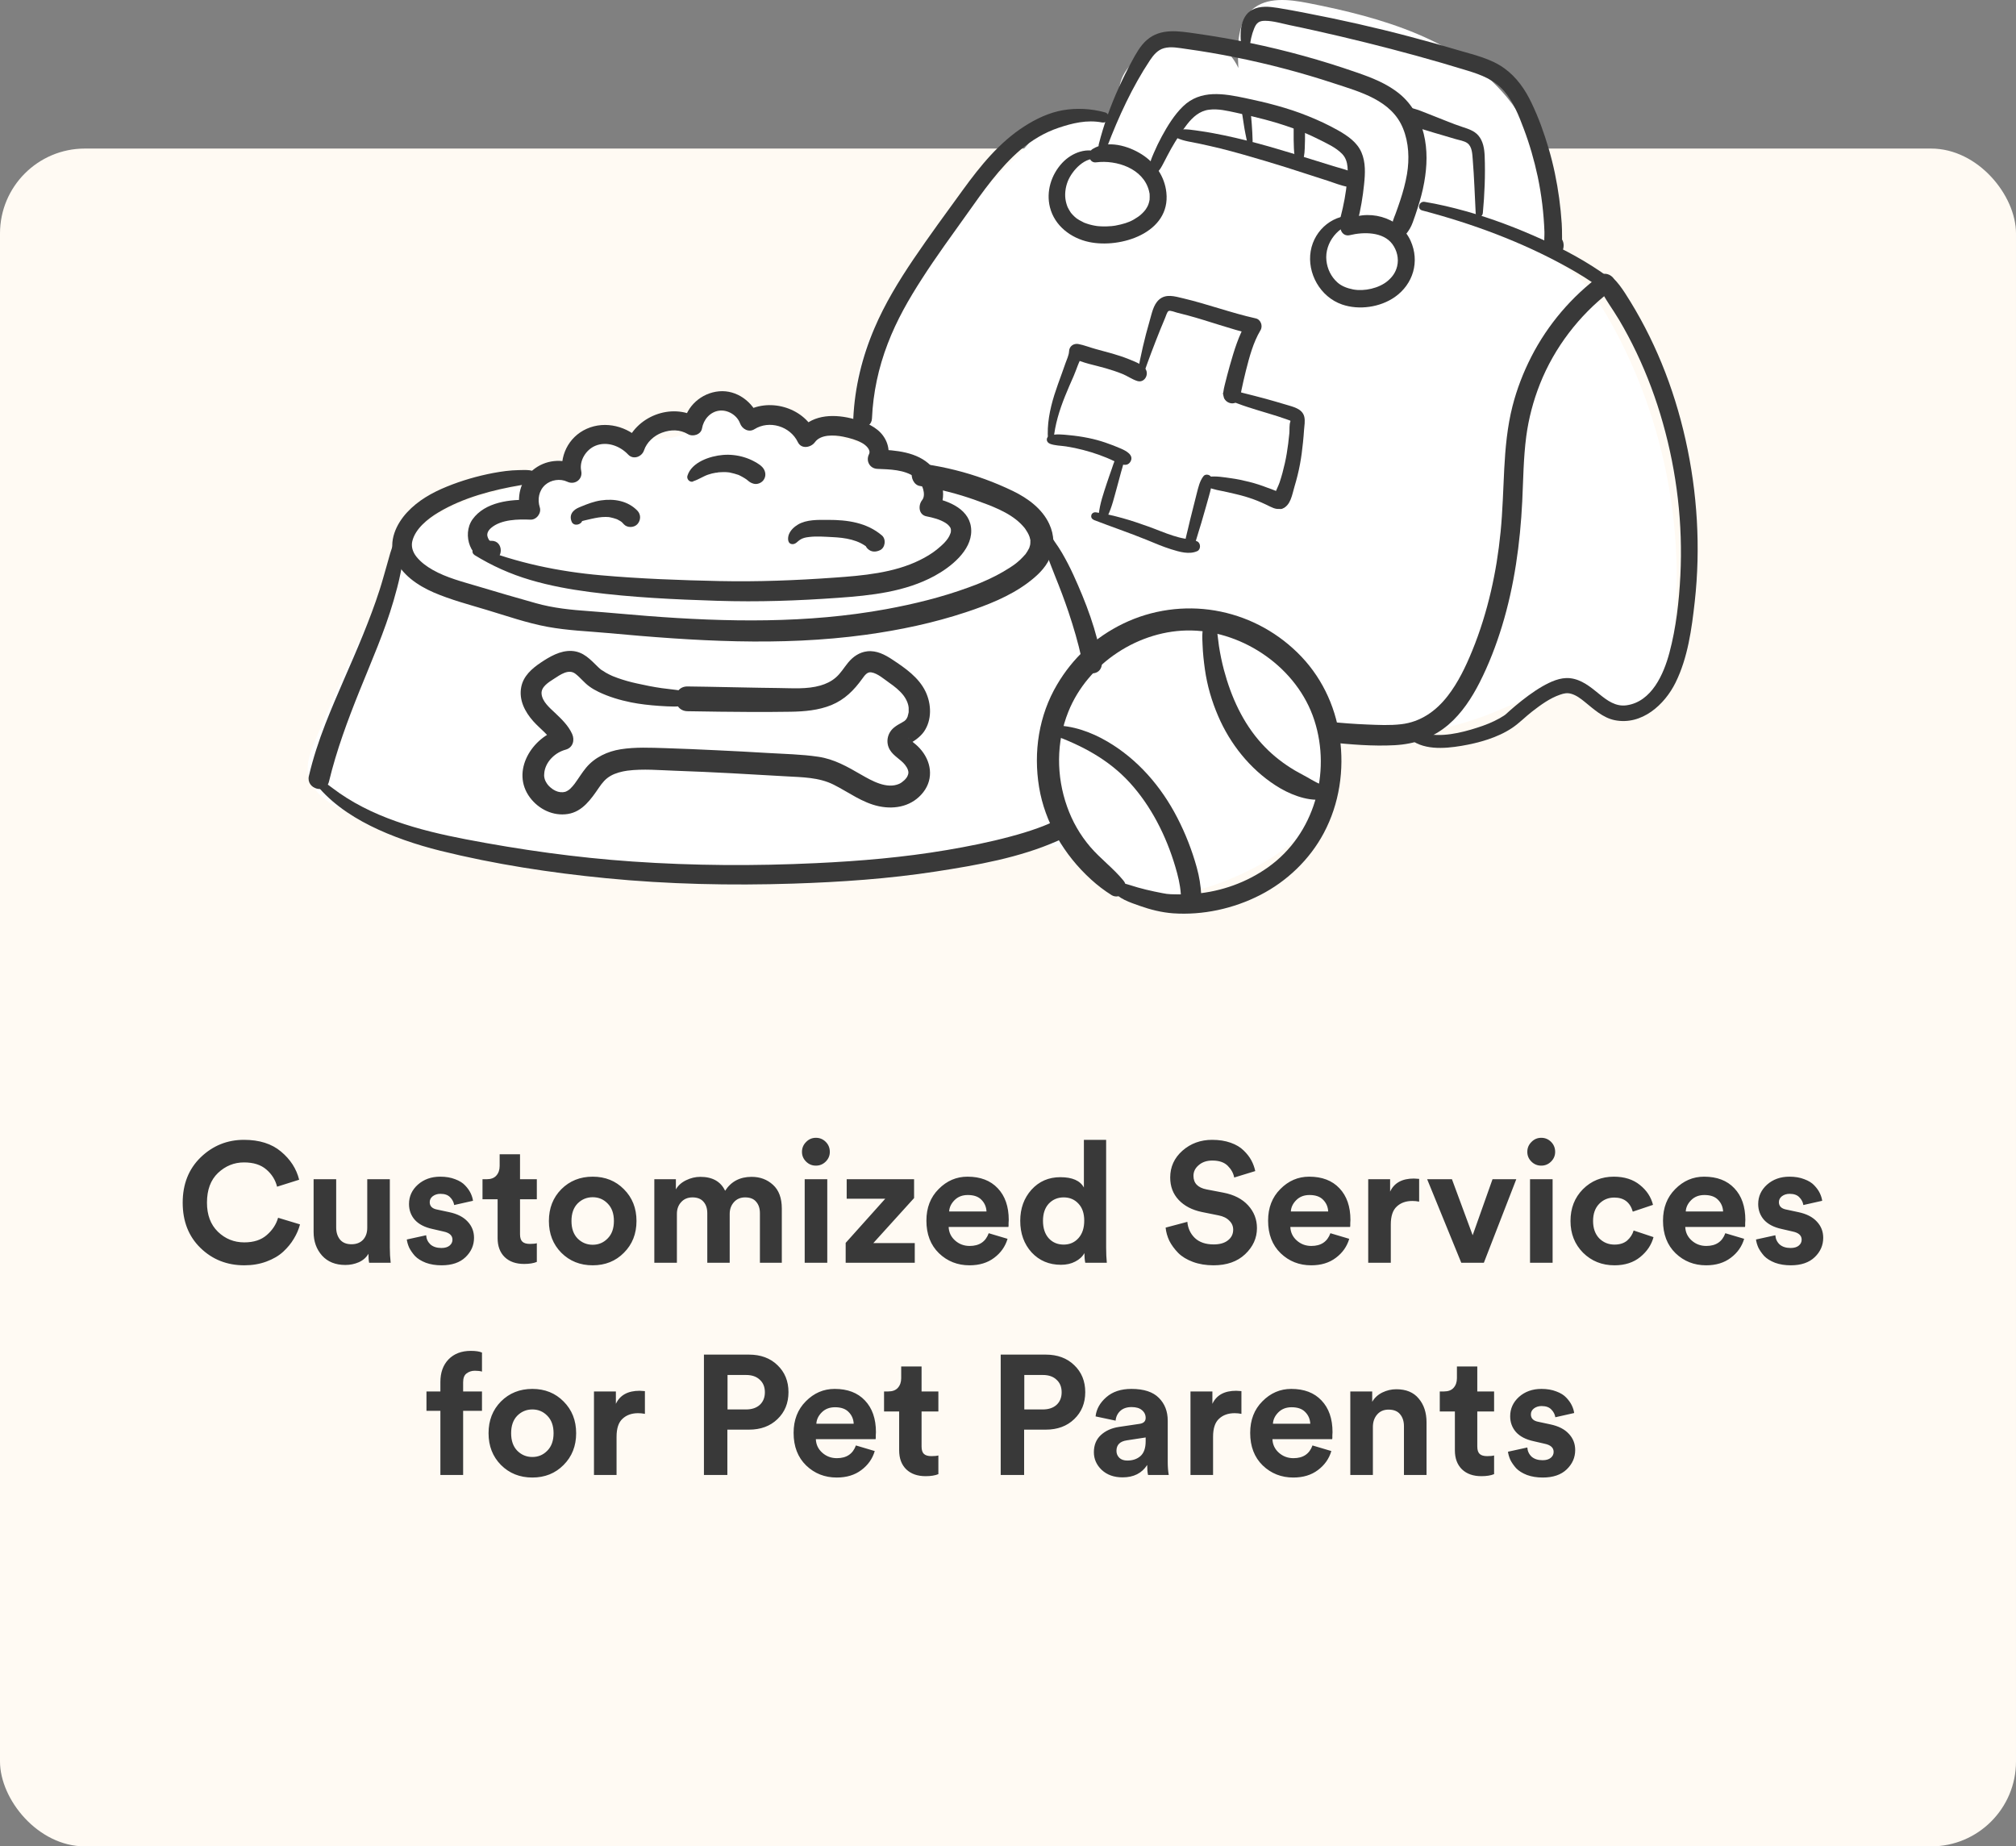 <svg width="190" height="174" viewBox="0 0 190 174" fill="none" xmlns="http://www.w3.org/2000/svg">
<rect x="0" y="0" width="190" height="174" fill="#808080" stroke="none"/>
<rect y="14" width="190" height="160" rx="8" fill="#FFFAF3"/>
<path d="M23.026 119.24C21.394 119.24 20.018 118.696 18.898 117.608C17.778 116.52 17.218 115.096 17.218 113.336C17.218 111.587 17.783 110.163 18.914 109.064C20.055 107.965 21.415 107.416 22.994 107.416C24.444 107.416 25.607 107.784 26.482 108.52C27.367 109.256 27.938 110.141 28.194 111.176L26.114 111.832C25.954 111.192 25.618 110.653 25.106 110.216C24.594 109.768 23.89 109.544 22.994 109.544C22.066 109.544 21.25 109.875 20.546 110.536C19.852 111.197 19.506 112.131 19.506 113.336C19.506 114.488 19.847 115.4 20.53 116.072C21.223 116.744 22.055 117.08 23.026 117.08C23.911 117.08 24.615 116.851 25.138 116.392C25.671 115.933 26.028 115.389 26.21 114.76L28.274 115.384C28.156 115.843 27.964 116.291 27.698 116.728C27.442 117.165 27.106 117.576 26.69 117.96C26.274 118.344 25.746 118.653 25.106 118.888C24.476 119.123 23.783 119.24 23.026 119.24ZM34.788 119C34.745 118.787 34.724 118.504 34.724 118.152C34.521 118.504 34.217 118.771 33.812 118.952C33.417 119.123 32.996 119.208 32.548 119.208C31.62 119.208 30.889 118.915 30.356 118.328C29.823 117.731 29.556 116.989 29.556 116.104V111.128H31.684V115.672C31.684 116.141 31.807 116.525 32.052 116.824C32.297 117.112 32.655 117.256 33.124 117.256C33.583 117.256 33.945 117.117 34.212 116.84C34.479 116.552 34.612 116.173 34.612 115.704V111.128H36.74V117.576C36.74 118.077 36.767 118.552 36.82 119H34.788ZM38.339 116.808L40.163 116.408C40.184 116.749 40.318 117.037 40.563 117.272C40.819 117.496 41.166 117.608 41.603 117.608C41.934 117.608 42.19 117.533 42.371 117.384C42.552 117.235 42.643 117.048 42.643 116.824C42.643 116.429 42.36 116.173 41.795 116.056L40.755 115.816C40.019 115.656 39.464 115.368 39.091 114.952C38.728 114.536 38.547 114.04 38.547 113.464C38.547 112.749 38.824 112.141 39.379 111.64C39.944 111.139 40.648 110.888 41.491 110.888C42.024 110.888 42.494 110.968 42.899 111.128C43.304 111.277 43.619 111.475 43.843 111.72C44.067 111.955 44.238 112.195 44.355 112.44C44.472 112.685 44.547 112.925 44.579 113.16L42.803 113.56C42.76 113.283 42.632 113.037 42.419 112.824C42.216 112.611 41.912 112.504 41.507 112.504C41.23 112.504 40.99 112.579 40.787 112.728C40.595 112.877 40.499 113.064 40.499 113.288C40.499 113.672 40.739 113.907 41.219 113.992L42.339 114.232C43.096 114.392 43.672 114.685 44.067 115.112C44.472 115.539 44.675 116.051 44.675 116.648C44.675 117.352 44.408 117.96 43.875 118.472C43.342 118.984 42.59 119.24 41.619 119.24C41.064 119.24 40.568 119.16 40.131 119C39.694 118.829 39.352 118.616 39.107 118.36C38.872 118.093 38.691 117.832 38.563 117.576C38.446 117.309 38.371 117.053 38.339 116.808ZM49.01 108.776V111.128H50.594V113.016H49.01V116.312C49.01 116.643 49.085 116.877 49.234 117.016C49.383 117.155 49.618 117.224 49.938 117.224C50.226 117.224 50.445 117.203 50.594 117.16V118.92C50.285 119.048 49.885 119.112 49.394 119.112C48.626 119.112 48.018 118.899 47.57 118.472C47.122 118.035 46.898 117.437 46.898 116.68V113.016H45.474V111.128H45.874C46.269 111.128 46.567 111.016 46.77 110.792C46.983 110.557 47.09 110.253 47.09 109.88V108.776H49.01ZM54.435 116.712C54.83 117.107 55.305 117.304 55.859 117.304C56.414 117.304 56.883 117.107 57.267 116.712C57.662 116.317 57.859 115.768 57.859 115.064C57.859 114.36 57.662 113.811 57.267 113.416C56.883 113.021 56.414 112.824 55.859 112.824C55.305 112.824 54.83 113.021 54.435 113.416C54.051 113.811 53.859 114.36 53.859 115.064C53.859 115.768 54.051 116.317 54.435 116.712ZM52.9 112.072C53.689 111.283 54.675 110.888 55.859 110.888C57.044 110.888 58.025 111.283 58.803 112.072C59.593 112.861 59.987 113.859 59.987 115.064C59.987 116.269 59.593 117.267 58.803 118.056C58.025 118.845 57.044 119.24 55.859 119.24C54.675 119.24 53.689 118.845 52.9 118.056C52.121 117.267 51.731 116.269 51.731 115.064C51.731 113.859 52.121 112.861 52.9 112.072ZM63.795 119H61.667V111.128H63.699V112.088C63.902 111.725 64.222 111.437 64.659 111.224C65.097 111.011 65.545 110.904 66.003 110.904C67.145 110.904 67.923 111.341 68.339 112.216C68.905 111.341 69.737 110.904 70.835 110.904C71.635 110.904 72.307 111.155 72.851 111.656C73.406 112.157 73.683 112.904 73.683 113.896V119H71.619V114.328C71.619 113.88 71.502 113.523 71.267 113.256C71.043 112.979 70.697 112.84 70.227 112.84C69.79 112.84 69.438 112.989 69.171 113.288C68.905 113.587 68.771 113.955 68.771 114.392V119H66.659V114.328C66.659 113.88 66.542 113.523 66.307 113.256C66.073 112.979 65.726 112.84 65.267 112.84C64.819 112.84 64.462 112.989 64.195 113.288C63.929 113.576 63.795 113.944 63.795 114.392V119ZM77.967 119H75.839V111.128H77.967V119ZM75.583 108.552C75.583 108.189 75.711 107.88 75.967 107.624C76.223 107.357 76.532 107.224 76.895 107.224C77.258 107.224 77.567 107.352 77.823 107.608C78.079 107.864 78.207 108.179 78.207 108.552C78.207 108.904 78.079 109.208 77.823 109.464C77.567 109.72 77.258 109.848 76.895 109.848C76.532 109.848 76.223 109.72 75.967 109.464C75.711 109.208 75.583 108.904 75.583 108.552ZM86.213 119H79.701V117.128L83.429 112.968H79.797V111.128H86.149V112.904L82.309 117.144H86.213V119ZM89.454 114.168H92.974C92.952 113.731 92.792 113.363 92.494 113.064C92.206 112.765 91.779 112.616 91.214 112.616C90.702 112.616 90.286 112.776 89.966 113.096C89.646 113.416 89.475 113.773 89.454 114.168ZM93.182 116.216L94.958 116.744C94.744 117.469 94.323 118.067 93.694 118.536C93.075 119.005 92.302 119.24 91.374 119.24C90.243 119.24 89.283 118.861 88.494 118.104C87.704 117.336 87.31 116.312 87.31 115.032C87.31 113.816 87.694 112.824 88.462 112.056C89.23 111.277 90.136 110.888 91.182 110.888C92.398 110.888 93.347 111.251 94.03 111.976C94.723 112.701 95.07 113.699 95.07 114.968C95.07 115.053 95.064 115.149 95.054 115.256C95.054 115.363 95.054 115.448 95.054 115.512L95.038 115.624H89.406C89.427 116.136 89.63 116.563 90.014 116.904C90.398 117.245 90.856 117.416 91.39 117.416C92.296 117.416 92.894 117.016 93.182 116.216ZM104.249 107.416V117.576C104.249 118.099 104.271 118.573 104.313 119H102.281C102.228 118.733 102.201 118.429 102.201 118.088C102.02 118.419 101.732 118.685 101.337 118.888C100.953 119.091 100.505 119.192 99.993 119.192C98.873 119.192 97.951 118.803 97.225 118.024C96.511 117.235 96.153 116.243 96.153 115.048C96.153 113.885 96.505 112.909 97.209 112.12C97.924 111.331 98.831 110.936 99.929 110.936C101.06 110.936 101.801 111.261 102.153 111.912V107.416H104.249ZM98.297 115.048C98.297 115.741 98.479 116.291 98.841 116.696C99.204 117.091 99.673 117.288 100.249 117.288C100.815 117.288 101.279 117.085 101.641 116.68C102.004 116.275 102.185 115.725 102.185 115.032C102.185 114.349 102.004 113.816 101.641 113.432C101.279 113.037 100.815 112.84 100.249 112.84C99.684 112.84 99.215 113.037 98.841 113.432C98.479 113.827 98.297 114.365 98.297 115.048ZM118.303 110.36L116.319 110.968C116.244 110.563 116.042 110.195 115.711 109.864C115.38 109.533 114.895 109.368 114.255 109.368C113.732 109.368 113.306 109.512 112.975 109.8C112.644 110.077 112.479 110.413 112.479 110.808C112.479 111.501 112.89 111.928 113.711 112.088L115.295 112.392C116.298 112.584 117.076 112.984 117.631 113.592C118.186 114.2 118.463 114.915 118.463 115.736C118.463 116.675 118.09 117.496 117.343 118.2C116.607 118.893 115.615 119.24 114.367 119.24C113.652 119.24 113.007 119.133 112.431 118.92C111.855 118.707 111.391 118.424 111.039 118.072C110.687 117.709 110.41 117.331 110.207 116.936C110.015 116.531 109.898 116.115 109.855 115.688L111.903 115.144C111.956 115.752 112.191 116.259 112.607 116.664C113.034 117.069 113.626 117.272 114.383 117.272C114.959 117.272 115.407 117.144 115.727 116.888C116.058 116.632 116.223 116.296 116.223 115.88C116.223 115.549 116.1 115.267 115.855 115.032C115.62 114.787 115.284 114.621 114.847 114.536L113.263 114.216C112.346 114.024 111.62 113.645 111.087 113.08C110.554 112.515 110.287 111.811 110.287 110.968C110.287 109.965 110.671 109.123 111.439 108.44C112.218 107.757 113.151 107.416 114.239 107.416C114.89 107.416 115.471 107.507 115.983 107.688C116.495 107.869 116.906 108.115 117.215 108.424C117.524 108.723 117.764 109.032 117.935 109.352C118.106 109.672 118.228 110.008 118.303 110.36ZM121.657 114.168H125.177C125.155 113.731 124.995 113.363 124.697 113.064C124.409 112.765 123.982 112.616 123.417 112.616C122.905 112.616 122.489 112.776 122.169 113.096C121.849 113.416 121.678 113.773 121.657 114.168ZM125.385 116.216L127.161 116.744C126.947 117.469 126.526 118.067 125.897 118.536C125.278 119.005 124.505 119.24 123.577 119.24C122.446 119.24 121.486 118.861 120.697 118.104C119.907 117.336 119.513 116.312 119.513 115.032C119.513 113.816 119.897 112.824 120.665 112.056C121.433 111.277 122.339 110.888 123.385 110.888C124.601 110.888 125.55 111.251 126.233 111.976C126.926 112.701 127.273 113.699 127.273 114.968C127.273 115.053 127.267 115.149 127.257 115.256C127.257 115.363 127.257 115.448 127.257 115.512L127.241 115.624H121.609C121.63 116.136 121.833 116.563 122.217 116.904C122.601 117.245 123.059 117.416 123.593 117.416C124.499 117.416 125.097 117.016 125.385 116.216ZM133.749 111.096V113.24C133.535 113.197 133.322 113.176 133.109 113.176C132.501 113.176 132.01 113.352 131.637 113.704C131.263 114.045 131.077 114.611 131.077 115.4V119H128.949V111.128H131.013V112.296C131.397 111.475 132.143 111.064 133.253 111.064C133.37 111.064 133.535 111.075 133.749 111.096ZM142.904 111.128L139.848 119H137.72L134.504 111.128H136.84L138.792 116.408L140.664 111.128H142.904ZM146.327 119H144.199V111.128H146.327V119ZM143.943 108.552C143.943 108.189 144.071 107.88 144.327 107.624C144.583 107.357 144.892 107.224 145.255 107.224C145.617 107.224 145.927 107.352 146.183 107.608C146.439 107.864 146.567 108.179 146.567 108.552C146.567 108.904 146.439 109.208 146.183 109.464C145.927 109.72 145.617 109.848 145.255 109.848C144.892 109.848 144.583 109.72 144.327 109.464C144.071 109.208 143.943 108.904 143.943 108.552ZM152.141 112.856C151.575 112.856 151.101 113.053 150.717 113.448C150.333 113.843 150.141 114.381 150.141 115.064C150.141 115.747 150.333 116.291 150.717 116.696C151.111 117.091 151.591 117.288 152.157 117.288C152.658 117.288 153.058 117.16 153.357 116.904C153.655 116.637 153.858 116.323 153.965 115.96L155.837 116.584C155.645 117.309 155.229 117.933 154.589 118.456C153.949 118.979 153.138 119.24 152.157 119.24C150.983 119.24 149.997 118.845 149.197 118.056C148.407 117.256 148.013 116.259 148.013 115.064C148.013 113.859 148.402 112.861 149.181 112.072C149.97 111.283 150.941 110.888 152.093 110.888C153.095 110.888 153.917 111.149 154.557 111.672C155.197 112.184 155.607 112.808 155.789 113.544L153.885 114.184C153.629 113.299 153.047 112.856 152.141 112.856ZM158.876 114.168H162.396C162.374 113.731 162.214 113.363 161.916 113.064C161.628 112.765 161.201 112.616 160.636 112.616C160.124 112.616 159.708 112.776 159.388 113.096C159.068 113.416 158.897 113.773 158.876 114.168ZM162.604 116.216L164.38 116.744C164.166 117.469 163.745 118.067 163.116 118.536C162.497 119.005 161.724 119.24 160.796 119.24C159.665 119.24 158.705 118.861 157.916 118.104C157.126 117.336 156.732 116.312 156.732 115.032C156.732 113.816 157.116 112.824 157.884 112.056C158.652 111.277 159.558 110.888 160.604 110.888C161.82 110.888 162.769 111.251 163.452 111.976C164.145 112.701 164.492 113.699 164.492 114.968C164.492 115.053 164.486 115.149 164.476 115.256C164.476 115.363 164.476 115.448 164.476 115.512L164.46 115.624H158.828C158.849 116.136 159.052 116.563 159.436 116.904C159.82 117.245 160.278 117.416 160.812 117.416C161.718 117.416 162.316 117.016 162.604 116.216ZM165.495 116.808L167.319 116.408C167.341 116.749 167.474 117.037 167.719 117.272C167.975 117.496 168.322 117.608 168.759 117.608C169.09 117.608 169.346 117.533 169.527 117.384C169.709 117.235 169.799 117.048 169.799 116.824C169.799 116.429 169.517 116.173 168.951 116.056L167.911 115.816C167.175 115.656 166.621 115.368 166.247 114.952C165.885 114.536 165.703 114.04 165.703 113.464C165.703 112.749 165.981 112.141 166.535 111.64C167.101 111.139 167.805 110.888 168.647 110.888C169.181 110.888 169.65 110.968 170.055 111.128C170.461 111.277 170.775 111.475 170.999 111.72C171.223 111.955 171.394 112.195 171.511 112.44C171.629 112.685 171.703 112.925 171.735 113.16L169.959 113.56C169.917 113.283 169.789 113.037 169.575 112.824C169.373 112.611 169.069 112.504 168.663 112.504C168.386 112.504 168.146 112.579 167.943 112.728C167.751 112.877 167.655 113.064 167.655 113.288C167.655 113.672 167.895 113.907 168.375 113.992L169.495 114.232C170.253 114.392 170.829 114.685 171.223 115.112C171.629 115.539 171.831 116.051 171.831 116.648C171.831 117.352 171.565 117.96 171.031 118.472C170.498 118.984 169.746 119.24 168.775 119.24C168.221 119.24 167.725 119.16 167.287 119C166.85 118.829 166.509 118.616 166.263 118.36C166.029 118.093 165.847 117.832 165.719 117.576C165.602 117.309 165.527 117.053 165.495 116.808ZM44.753 129.176C44.454 129.176 44.193 129.261 43.969 129.432C43.755 129.592 43.649 129.869 43.649 130.264V131.128H45.425V132.952H43.649V139H41.505V132.952H40.193V131.128H41.505V130.232C41.505 129.347 41.761 128.637 42.273 128.104C42.795 127.571 43.494 127.304 44.369 127.304C44.838 127.304 45.19 127.357 45.425 127.464V129.256C45.243 129.203 45.019 129.176 44.753 129.176ZM48.748 136.712C49.143 137.107 49.617 137.304 50.172 137.304C50.727 137.304 51.196 137.107 51.58 136.712C51.975 136.317 52.172 135.768 52.172 135.064C52.172 134.36 51.975 133.811 51.58 133.416C51.196 133.021 50.727 132.824 50.172 132.824C49.617 132.824 49.143 133.021 48.748 133.416C48.364 133.811 48.172 134.36 48.172 135.064C48.172 135.768 48.364 136.317 48.748 136.712ZM47.212 132.072C48.001 131.283 48.988 130.888 50.172 130.888C51.356 130.888 52.337 131.283 53.116 132.072C53.905 132.861 54.3 133.859 54.3 135.064C54.3 136.269 53.905 137.267 53.116 138.056C52.337 138.845 51.356 139.24 50.172 139.24C48.988 139.24 48.001 138.845 47.212 138.056C46.433 137.267 46.044 136.269 46.044 135.064C46.044 133.859 46.433 132.861 47.212 132.072ZM60.78 131.096V133.24C60.566 133.197 60.353 133.176 60.14 133.176C59.532 133.176 59.041 133.352 58.668 133.704C58.294 134.045 58.108 134.611 58.108 135.4V139H55.98V131.128H58.044V132.296C58.428 131.475 59.174 131.064 60.284 131.064C60.401 131.064 60.566 131.075 60.78 131.096ZM68.567 132.824H70.311C70.855 132.824 71.287 132.68 71.607 132.392C71.927 132.093 72.087 131.699 72.087 131.208C72.087 130.707 71.927 130.312 71.607 130.024C71.297 129.725 70.865 129.576 70.311 129.576H68.567V132.824ZM70.583 134.728H68.551V139H66.343V127.656H70.583C71.692 127.656 72.588 127.987 73.271 128.648C73.964 129.309 74.311 130.157 74.311 131.192C74.311 132.227 73.964 133.075 73.271 133.736C72.588 134.397 71.692 134.728 70.583 134.728ZM76.938 134.168H80.458C80.437 133.731 80.277 133.363 79.978 133.064C79.69 132.765 79.263 132.616 78.698 132.616C78.186 132.616 77.77 132.776 77.45 133.096C77.13 133.416 76.959 133.773 76.938 134.168ZM80.666 136.216L82.442 136.744C82.229 137.469 81.807 138.067 81.178 138.536C80.559 139.005 79.786 139.24 78.858 139.24C77.727 139.24 76.767 138.861 75.978 138.104C75.189 137.336 74.794 136.312 74.794 135.032C74.794 133.816 75.178 132.824 75.946 132.056C76.714 131.277 77.621 130.888 78.666 130.888C79.882 130.888 80.831 131.251 81.514 131.976C82.207 132.701 82.554 133.699 82.554 134.968C82.554 135.053 82.549 135.149 82.538 135.256C82.538 135.363 82.538 135.448 82.538 135.512L82.522 135.624H76.89C76.911 136.136 77.114 136.563 77.498 136.904C77.882 137.245 78.341 137.416 78.874 137.416C79.781 137.416 80.378 137.016 80.666 136.216ZM86.854 128.776V131.128H88.438V133.016H86.854V136.312C86.854 136.643 86.928 136.877 87.078 137.016C87.227 137.155 87.462 137.224 87.782 137.224C88.07 137.224 88.288 137.203 88.438 137.16V138.92C88.128 139.048 87.728 139.112 87.238 139.112C86.47 139.112 85.862 138.899 85.414 138.472C84.966 138.035 84.742 137.437 84.742 136.68V133.016H83.318V131.128H83.718C84.112 131.128 84.411 131.016 84.614 130.792C84.827 130.557 84.934 130.253 84.934 129.88V128.776H86.854ZM96.536 132.824H98.28C98.824 132.824 99.256 132.68 99.576 132.392C99.896 132.093 100.056 131.699 100.056 131.208C100.056 130.707 99.896 130.312 99.576 130.024C99.266 129.725 98.834 129.576 98.28 129.576H96.536V132.824ZM98.552 134.728H96.52V139H94.312V127.656H98.552C99.661 127.656 100.557 127.987 101.24 128.648C101.933 129.309 102.28 130.157 102.28 131.192C102.28 132.227 101.933 133.075 101.24 133.736C100.557 134.397 99.661 134.728 98.552 134.728ZM103.094 136.856C103.094 136.184 103.312 135.645 103.75 135.24C104.187 134.835 104.752 134.579 105.446 134.472L107.382 134.184C107.776 134.131 107.974 133.944 107.974 133.624C107.974 133.325 107.856 133.08 107.622 132.888C107.398 132.696 107.072 132.6 106.646 132.6C106.198 132.6 105.84 132.723 105.574 132.968C105.318 133.213 105.174 133.517 105.142 133.88L103.254 133.48C103.328 132.797 103.664 132.195 104.262 131.672C104.859 131.149 105.648 130.888 106.63 130.888C107.803 130.888 108.667 131.171 109.222 131.736C109.776 132.291 110.054 133.005 110.054 133.88V137.752C110.054 138.221 110.086 138.637 110.15 139H108.198C108.144 138.765 108.118 138.451 108.118 138.056C107.616 138.835 106.843 139.224 105.798 139.224C104.987 139.224 104.331 138.989 103.83 138.52C103.339 138.051 103.094 137.496 103.094 136.856ZM106.246 137.64C106.747 137.64 107.158 137.501 107.478 137.224C107.808 136.936 107.974 136.467 107.974 135.816V135.464L106.198 135.736C105.547 135.832 105.222 136.163 105.222 136.728C105.222 136.984 105.312 137.203 105.494 137.384C105.675 137.555 105.926 137.64 106.246 137.64ZM116.999 131.096V133.24C116.785 133.197 116.572 133.176 116.359 133.176C115.751 133.176 115.26 133.352 114.887 133.704C114.513 134.045 114.327 134.611 114.327 135.4V139H112.199V131.128H114.263V132.296C114.647 131.475 115.393 131.064 116.503 131.064C116.62 131.064 116.785 131.075 116.999 131.096ZM119.969 134.168H123.489C123.468 133.731 123.308 133.363 123.009 133.064C122.721 132.765 122.295 132.616 121.729 132.616C121.217 132.616 120.801 132.776 120.481 133.096C120.161 133.416 119.991 133.773 119.969 134.168ZM123.697 136.216L125.473 136.744C125.26 137.469 124.839 138.067 124.209 138.536C123.591 139.005 122.817 139.24 121.889 139.24C120.759 139.24 119.799 138.861 119.009 138.104C118.22 137.336 117.825 136.312 117.825 135.032C117.825 133.816 118.209 132.824 118.977 132.056C119.745 131.277 120.652 130.888 121.697 130.888C122.913 130.888 123.863 131.251 124.545 131.976C125.239 132.701 125.585 133.699 125.585 134.968C125.585 135.053 125.58 135.149 125.569 135.256C125.569 135.363 125.569 135.448 125.569 135.512L125.553 135.624H119.921C119.943 136.136 120.145 136.563 120.529 136.904C120.913 137.245 121.372 137.416 121.905 137.416C122.812 137.416 123.409 137.016 123.697 136.216ZM129.389 134.472V139H127.261V131.128H129.325V132.104C129.549 131.72 129.869 131.427 130.285 131.224C130.701 131.021 131.138 130.92 131.597 130.92C132.525 130.92 133.229 131.213 133.709 131.8C134.2 132.376 134.445 133.123 134.445 134.04V139H132.317V134.408C132.317 133.939 132.194 133.56 131.949 133.272C131.714 132.984 131.352 132.84 130.861 132.84C130.413 132.84 130.056 132.995 129.789 133.304C129.522 133.613 129.389 134.003 129.389 134.472ZM139.229 128.776V131.128H140.813V133.016H139.229V136.312C139.229 136.643 139.303 136.877 139.453 137.016C139.602 137.155 139.837 137.224 140.157 137.224C140.445 137.224 140.663 137.203 140.813 137.16V138.92C140.503 139.048 140.103 139.112 139.613 139.112C138.845 139.112 138.237 138.899 137.789 138.472C137.341 138.035 137.117 137.437 137.117 136.68V133.016H135.693V131.128H136.093C136.487 131.128 136.786 131.016 136.989 130.792C137.202 130.557 137.309 130.253 137.309 129.88V128.776H139.229ZM142.12 136.808L143.944 136.408C143.966 136.749 144.099 137.037 144.344 137.272C144.6 137.496 144.947 137.608 145.384 137.608C145.715 137.608 145.971 137.533 146.152 137.384C146.334 137.235 146.424 137.048 146.424 136.824C146.424 136.429 146.142 136.173 145.576 136.056L144.536 135.816C143.8 135.656 143.246 135.368 142.872 134.952C142.51 134.536 142.328 134.04 142.328 133.464C142.328 132.749 142.606 132.141 143.16 131.64C143.726 131.139 144.43 130.888 145.272 130.888C145.806 130.888 146.275 130.968 146.68 131.128C147.086 131.277 147.4 131.475 147.624 131.72C147.848 131.955 148.019 132.195 148.136 132.44C148.254 132.685 148.328 132.925 148.36 133.16L146.584 133.56C146.542 133.283 146.414 133.037 146.2 132.824C145.998 132.611 145.694 132.504 145.288 132.504C145.011 132.504 144.771 132.579 144.568 132.728C144.376 132.877 144.28 133.064 144.28 133.288C144.28 133.672 144.52 133.907 145 133.992L146.12 134.232C146.878 134.392 147.454 134.685 147.848 135.112C148.254 135.539 148.456 136.051 148.456 136.648C148.456 137.352 148.19 137.96 147.656 138.472C147.123 138.984 146.371 139.24 145.4 139.24C144.846 139.24 144.35 139.16 143.912 139C143.475 138.829 143.134 138.616 142.888 138.36C142.654 138.093 142.472 137.832 142.344 137.576C142.227 137.309 142.152 137.053 142.12 136.808Z" fill="#393939"/>
<path d="M38.358 51.011C35.255 57.182 32.362 63.457 29.693 69.823C29.309 70.738 28.917 71.703 29.015 72.688C29.225 74.938 31.664 76.182 33.795 76.937C53.389 83.918 75.024 85.043 95.234 80.137C96.75 79.767 98.364 79.376 99.832 79.893C101.355 80.431 102.375 81.828 103.675 82.786C107.113 85.322 111.977 84.484 115.918 82.842C118.748 81.661 121.495 80.067 123.43 77.684C125.366 75.302 126.379 72.017 125.492 69.082C130.67 69.788 136.03 69.096 140.858 67.098C143.751 65.896 146.91 64.212 149.838 65.33C150.991 65.77 152.018 66.636 153.255 66.706C155.862 66.86 157.203 63.66 157.567 61.074C159.027 50.592 156.98 39.656 151.829 30.418C150.746 28.475 149.482 26.553 147.658 25.281C147.078 24.876 146.421 24.513 146.078 23.898C145.687 23.192 145.806 22.326 145.876 21.522C146.26 17.105 144.834 12.556 142.004 9.146C137.504 3.73 130.209 1.641 123.297 0.292C121.481 -0.064 119.377 -0.316 117.994 0.914C116.638 2.116 116.617 4.192 116.694 6.001L117.015 13.5C117.504 10.46 117.805 6.861 115.534 4.786C113.27 2.717 109.461 3.43 107.19 5.484C104.919 7.539 105.841 8.315 104.814 11.201C104.5 10.725 101.691 11.403 101.376 10.928C99.098 10.404 97.428 13.185 95.751 14.813C92.389 18.084 89.231 21.557 86.289 25.212C84.36 27.601 82.501 30.117 81.474 33.003C80.447 35.889 80.335 39.243 81.824 41.927L69.126 38.992C68.518 38.852 67.862 38.712 67.275 38.929C66.688 39.146 66.289 39.684 65.821 40.096C62.69 42.835 57.002 40.033 53.976 42.891C53.438 43.401 53.047 44.044 52.481 44.526C51.642 45.232 50.531 45.491 49.462 45.721C46.45 46.385 43.369 47.091 40.797 48.789C38.225 50.487 36.227 53.408 36.52 56.476" fill="white"/>
<path d="M125.234 69.947C127.281 70.156 129.385 70.338 131.439 70.226C133.347 70.121 135.059 69.534 136.52 68.284C137.77 67.207 138.707 65.775 139.447 64.321C140.314 62.616 141.006 60.813 141.565 58.983C142.725 55.181 143.27 51.198 143.466 47.236C143.563 45.202 143.577 43.148 143.843 41.128C144.067 39.437 144.507 37.767 145.136 36.181C146.491 32.764 148.832 29.703 151.746 27.467C152.124 27.173 152.333 26.698 152.068 26.251C151.844 25.873 151.236 25.643 150.852 25.929C148.12 27.949 145.876 30.583 144.325 33.609C143.563 35.097 142.955 36.67 142.543 38.291C142.054 40.22 141.872 42.211 141.768 44.196C141.663 46.18 141.621 48.158 141.425 50.129C141.229 52.099 140.943 53.874 140.517 55.719C140.09 57.564 139.496 59.514 138.749 61.33C138.141 62.819 137.421 64.328 136.429 65.6C135.325 67.019 133.878 68.039 132.061 68.249C130.999 68.374 129.909 68.319 128.84 68.276C127.638 68.228 126.436 68.137 125.234 68.011C124.717 67.955 124.27 68.493 124.27 68.975C124.27 69.541 124.717 69.891 125.234 69.94V69.947Z" fill="#393939"/>
<path d="M104.109 10.582C102.837 10.233 101.474 10.163 100.174 10.386C98.875 10.61 97.631 11.204 96.534 11.91C94.172 13.426 92.39 15.641 90.761 17.878C89.133 20.114 87.596 22.21 86.087 24.432C84.696 26.494 83.396 28.625 82.418 30.917C81.251 33.636 80.559 36.48 80.419 39.435C80.363 40.568 82.131 40.568 82.18 39.435C82.285 37.018 82.795 34.649 83.662 32.392C84.528 30.134 85.639 28.213 86.89 26.27C88.239 24.167 89.72 22.154 91.167 20.121C92.613 18.087 94.186 15.816 96.184 14.111C97.232 13.216 98.441 12.49 99.748 12.05C101.055 11.609 102.425 11.267 103.857 11.539C104.479 11.658 104.745 10.75 104.123 10.582H104.109Z" fill="#393939"/>
<path d="M132.701 69.486C134 70.723 136.097 70.562 137.725 70.29C139.353 70.017 141.142 69.521 142.512 68.599C143.19 68.144 143.77 67.537 144.413 67.04C145.202 66.432 146.076 65.79 147.026 65.468C147.41 65.335 147.697 65.272 148.088 65.384C148.55 65.517 148.962 65.824 149.332 66.125C150.199 66.824 151.065 67.648 152.197 67.872C154.72 68.368 156.879 66.432 157.92 64.315C159.073 61.974 159.437 59.27 159.723 56.705C160.289 51.618 159.975 46.433 158.857 41.443C157.739 36.454 155.873 31.835 153.162 27.635C152.812 27.097 152.463 26.615 152.002 26.167C151.324 25.525 150.401 26.328 150.765 27.118C151.254 28.18 151.988 29.123 152.589 30.137C153.19 31.15 153.728 32.17 154.231 33.225C155.251 35.364 156.076 37.586 156.719 39.864C158.039 44.525 158.612 49.403 158.368 54.245C158.242 56.677 157.969 59.144 157.34 61.499C156.802 63.525 155.663 66.139 153.287 66.467C152.274 66.607 151.478 66.02 150.737 65.419C149.905 64.741 149.053 64.022 147.949 63.91C147.04 63.819 146.139 64.245 145.37 64.678C144.462 65.203 143.616 65.852 142.812 66.523C142.505 66.782 142.204 67.047 141.904 67.32C141.862 67.355 141.785 67.418 141.876 67.348C141.827 67.383 141.778 67.418 141.722 67.453C141.596 67.537 141.464 67.613 141.331 67.69C140.66 68.067 139.947 68.347 139.214 68.578C137.676 69.074 135.796 69.521 134.189 69.095C133.875 69.011 133.567 68.892 133.295 68.717C132.82 68.417 132.281 69.109 132.694 69.5L132.701 69.486Z" fill="#393939"/>
<path d="M108.93 16.335C109.315 16.07 109.469 15.72 109.685 15.315C109.916 14.882 110.132 14.435 110.377 14.008C110.831 13.219 111.313 12.436 111.879 11.716C112.41 11.039 113.053 10.451 113.941 10.34C114.828 10.228 115.66 10.444 116.491 10.619C118.287 11.004 120.069 11.444 121.802 12.066C122.634 12.366 123.445 12.709 124.234 13.107C125.024 13.505 125.904 13.89 126.505 14.519C127.134 15.182 127.036 16.189 126.96 17.027C126.855 18.187 126.638 19.333 126.345 20.458C126.079 21.493 127.686 21.933 127.945 20.899C128.238 19.739 128.441 18.551 128.56 17.363C128.665 16.356 128.72 15.301 128.308 14.351C127.896 13.4 126.987 12.778 126.079 12.268C125.171 11.758 124.227 11.318 123.263 10.934C121.362 10.165 119.364 9.662 117.358 9.243C115.352 8.823 113.151 8.418 111.495 10.025C110.677 10.815 110.035 11.863 109.496 12.855C109.224 13.358 108.972 13.876 108.749 14.4C108.525 14.924 108.246 15.518 108.392 16.112C108.448 16.328 108.742 16.468 108.937 16.335H108.93Z" fill="#393939"/>
<path d="M104.345 13.82C105.421 11.004 106.714 8.187 108.384 5.672C108.712 5.182 109.111 4.7 109.705 4.54C110.368 4.358 111.102 4.519 111.766 4.609C113.338 4.826 114.897 5.092 116.448 5.406C119.586 6.035 122.681 6.853 125.714 7.852C128.188 8.663 131.151 9.445 132.227 12.094C132.779 13.442 132.842 14.98 132.604 16.405C132.458 17.258 132.227 18.103 131.954 18.921C131.815 19.333 131.675 19.745 131.521 20.158C131.444 20.36 131.353 20.563 131.291 20.773C131.214 21.024 131.221 21.29 131.214 21.548C131.193 22.163 132.08 22.597 132.499 22.079C132.793 21.716 132.989 21.388 133.149 20.947C133.31 20.507 133.457 20.074 133.597 19.634C133.855 18.83 134.079 18.02 134.226 17.188C134.498 15.665 134.554 14.113 134.177 12.597C133.827 11.171 133.073 9.816 131.933 8.872C130.732 7.873 129.271 7.314 127.811 6.811C124.554 5.679 121.228 4.756 117.853 4.057C116.141 3.701 114.408 3.401 112.675 3.156C111.095 2.932 109.39 2.632 108.083 3.771C107.468 4.309 107.063 5.057 106.679 5.762C106.232 6.58 105.819 7.419 105.435 8.271C104.652 9.997 104.023 11.758 103.555 13.596C103.422 14.106 104.149 14.288 104.331 13.813L104.345 13.82Z" fill="#393939"/>
<path d="M110.964 13.02C111.6 13.307 112.326 13.384 113.004 13.531C113.682 13.677 114.332 13.824 114.996 13.985C116.407 14.334 117.812 14.746 119.209 15.159C120.607 15.571 121.886 15.983 123.221 16.417C123.857 16.619 124.492 16.829 125.128 17.032C125.764 17.234 126.379 17.5 127.015 17.605C127.371 17.66 127.728 17.542 127.875 17.185C128 16.878 127.91 16.431 127.574 16.277C126.966 16.004 126.295 15.851 125.659 15.655C125.024 15.459 124.339 15.243 123.682 15.04C122.319 14.614 120.956 14.194 119.587 13.803C118.217 13.412 116.771 13.048 115.338 12.748C114.618 12.601 113.899 12.461 113.165 12.357C112.473 12.266 111.753 12.112 111.061 12.231C110.712 12.294 110.628 12.874 110.957 13.02H110.964Z" fill="#393939"/>
<path d="M134.04 19.833C138.764 21.077 143.404 22.789 147.688 25.165C148.827 25.794 149.931 26.485 150.979 27.247C151.258 27.45 151.692 27.289 151.852 27.016C152.048 26.695 151.901 26.346 151.622 26.143C149.665 24.71 147.52 23.55 145.312 22.551C142.992 21.503 140.602 20.587 138.149 19.903C136.863 19.546 135.577 19.239 134.264 19.022C133.739 18.938 133.509 19.693 134.04 19.833Z" fill="#393939"/>
<path d="M127.853 20.345C125.757 20.072 123.877 21.603 123.528 23.664C123.178 25.726 124.408 27.976 126.484 28.695C128.084 29.247 130.076 28.961 131.459 27.99C133.192 26.774 133.821 24.642 132.941 22.686C131.913 20.408 128.762 19.583 126.672 20.883C126.002 21.302 126.435 22.35 127.21 22.162C128.496 21.847 130.348 21.826 131.222 23C131.662 23.594 131.85 24.37 131.676 25.09C131.536 25.656 131.256 26.068 130.795 26.466C129.964 27.172 128.566 27.473 127.532 27.277C126.952 27.165 126.421 26.955 126.043 26.613C125.449 26.075 125.093 25.348 125.009 24.552C124.828 22.86 126.162 21.197 127.86 21.009C128.294 20.96 128.287 20.394 127.86 20.345H127.853Z" fill="#393939"/>
<path d="M103.762 14.432C102.49 13.817 101.029 14.369 100.107 15.354C99.073 16.465 98.577 18.051 98.954 19.54C99.394 21.28 100.925 22.44 102.623 22.803C105.614 23.446 110.337 21.937 109.925 18.142C109.764 16.633 108.884 15.361 107.612 14.55C106.34 13.74 104.384 13.16 102.965 14.047C102.455 14.369 102.595 15.389 103.308 15.298C105.243 15.053 107.738 15.878 108.283 17.968C108.304 18.044 108.318 18.121 108.332 18.198C108.367 18.352 108.332 18.135 108.346 18.282C108.36 18.45 108.353 18.617 108.346 18.785C108.339 18.946 108.374 18.694 108.339 18.848C108.325 18.911 108.311 18.981 108.297 19.044C108.283 19.107 108.262 19.169 108.241 19.232C108.234 19.267 108.22 19.295 108.206 19.323C108.171 19.414 108.262 19.211 108.199 19.344C108.143 19.463 108.08 19.582 108.003 19.694C107.969 19.75 107.927 19.805 107.892 19.854C107.989 19.721 107.836 19.917 107.801 19.952C107.71 20.05 107.612 20.148 107.507 20.239C107.458 20.288 107.403 20.329 107.347 20.371C107.458 20.28 107.291 20.406 107.256 20.434C106.662 20.84 106.291 20.986 105.621 21.154C105.46 21.196 105.292 21.231 105.131 21.259C105.055 21.273 104.978 21.287 104.901 21.294C105.041 21.273 104.81 21.301 104.768 21.308C104.433 21.336 104.09 21.35 103.755 21.329C103.678 21.329 103.601 21.322 103.524 21.315C103.482 21.315 103.245 21.28 103.391 21.301C103.231 21.28 103.063 21.245 102.902 21.21C102.741 21.175 102.588 21.126 102.434 21.077C102.364 21.056 102.294 21.028 102.224 21C102.106 20.958 102.266 21.028 102.113 20.951C101.98 20.889 101.854 20.819 101.728 20.749C101.658 20.707 101.588 20.658 101.519 20.616C101.491 20.595 101.463 20.574 101.428 20.553C101.33 20.483 101.512 20.623 101.421 20.546C101.309 20.455 101.204 20.357 101.106 20.253C101.05 20.19 100.994 20.127 100.939 20.064C100.939 20.064 100.862 19.966 100.911 20.029C100.96 20.092 100.876 19.973 100.869 19.959C100.778 19.812 100.687 19.666 100.617 19.512C100.617 19.512 100.589 19.456 100.554 19.344C100.512 19.218 100.477 19.093 100.449 18.96C100.317 18.352 100.408 17.667 100.631 17.094C101.043 16.053 102.294 14.697 103.524 14.998C103.867 15.082 104.111 14.571 103.776 14.411L103.762 14.432Z" fill="#393939"/>
<path d="M117.774 4.539C117.823 3.917 117.962 3.253 118.2 2.68C118.417 2.149 118.661 1.954 119.248 1.961C120.01 1.967 120.792 2.212 121.533 2.366C122.337 2.534 123.133 2.701 123.937 2.883C127.138 3.596 130.324 4.385 133.483 5.252C135.09 5.692 136.69 6.16 138.283 6.649C139.611 7.055 140.834 7.516 141.764 8.592C142.63 9.598 143.147 10.905 143.608 12.135C144.16 13.595 144.594 15.105 144.922 16.635C145.285 18.361 145.495 20.108 145.558 21.869C145.579 22.568 145.32 23.938 146.229 24.189C147.137 24.441 147.647 23.218 147.207 22.554C146.767 21.89 145.544 22.303 145.858 23.12C145.845 22.953 145.921 22.82 146.075 22.722L146.473 22.61H146.438L147.13 23.008L147.109 22.98L147.221 23.386C147.207 22.61 147.235 21.834 147.186 21.059C147.137 20.283 147.053 19.479 146.949 18.697C146.732 17.11 146.411 15.538 145.956 14.001C145.502 12.463 145.006 11.094 144.349 9.717C143.748 8.445 142.937 7.278 141.791 6.447C140.569 5.552 139.003 5.189 137.571 4.77C135.998 4.301 134.419 3.861 132.833 3.442C129.604 2.589 126.355 1.856 123.071 1.227C122.19 1.059 121.31 0.884 120.422 0.745C119.625 0.619 118.766 0.528 118.025 0.919C116.774 1.576 116.816 3.477 117.054 4.651C117.138 5.07 117.732 4.937 117.76 4.553L117.774 4.539Z" fill="#393939"/>
<path d="M139.749 20.108C139.917 18.326 139.994 16.489 139.924 14.7C139.896 14.022 139.784 13.302 139.33 12.771C138.932 12.31 138.359 12.142 137.793 11.953C136.898 11.66 136.039 11.283 135.158 10.947C134.327 10.633 133.432 10.199 132.545 10.088C131.783 9.99 131.482 11.213 132.153 11.534C132.873 11.877 133.698 12.051 134.459 12.296C135.354 12.582 136.262 12.82 137.157 13.099C137.52 13.211 137.988 13.267 138.296 13.491C138.75 13.826 138.757 14.525 138.799 15.028C138.939 16.719 138.988 18.41 139.078 20.101C139.099 20.535 139.707 20.528 139.742 20.101L139.749 20.108Z" fill="#393939"/>
<path d="M122.887 14.777C122.984 14.253 122.97 13.701 122.991 13.17C122.998 12.926 122.991 12.674 122.991 12.43C122.991 12.108 123.005 11.801 122.866 11.5C122.719 11.193 122.195 11.193 122.048 11.5C121.908 11.794 121.922 12.108 121.922 12.43C121.922 12.681 121.922 12.926 121.922 13.17C121.943 13.701 121.929 14.253 122.027 14.777C122.104 15.197 122.803 15.197 122.88 14.777H122.887Z" fill="#393939"/>
<path d="M118.056 13.295C118.035 12.757 118.021 12.212 117.972 11.674L117.903 10.877C117.875 10.584 117.889 10.248 117.714 10.004C117.539 9.759 117.197 9.801 117.085 10.088C116.973 10.374 117.064 10.675 117.106 10.961L117.232 11.779C117.309 12.31 117.427 12.841 117.532 13.365C117.588 13.659 118.07 13.596 118.056 13.295Z" fill="#393939"/>
<path d="M107.742 35.341C108.238 33.902 108.783 32.476 109.349 31.065C109.496 30.701 109.65 30.331 109.804 29.968C109.874 29.814 109.992 29.381 110.132 29.311C110.293 29.227 110.74 29.416 110.929 29.464C111.257 29.541 111.586 29.625 111.914 29.716C113.941 30.261 115.897 30.995 117.945 31.477L117.49 30.359C116.729 31.603 116.302 33.07 115.904 34.461C115.736 35.062 115.576 35.663 115.429 36.264C115.324 36.704 115.198 37.2 115.408 37.626L115.331 37.046V37.067C115.142 38.018 116.596 38.423 116.778 37.466V37.445L116.589 37.78C116.876 37.529 116.945 37.053 117.015 36.704C117.141 36.11 117.274 35.523 117.421 34.936C117.749 33.643 118.105 32.281 118.797 31.121C119.042 30.715 118.825 30.107 118.343 30.003C116.016 29.485 113.78 28.647 111.46 28.102C110.712 27.927 109.881 27.662 109.231 28.241C108.679 28.738 108.546 29.583 108.343 30.261C107.868 31.889 107.498 33.517 107.197 35.195C107.134 35.537 107.609 35.677 107.721 35.341H107.742Z" fill="#393939"/>
<path d="M115.291 37.178C115.396 37.688 116.249 37.87 116.654 38.031C117.269 38.268 117.912 38.464 118.541 38.659C119.17 38.855 119.771 39.023 120.378 39.218C120.658 39.309 120.938 39.4 121.21 39.498C121.322 39.54 121.427 39.575 121.538 39.617C121.601 39.638 121.664 39.666 121.72 39.701C121.629 39.526 121.594 39.533 121.615 39.722C121.497 39.994 121.545 40.511 121.518 40.812C121.483 41.147 121.448 41.483 121.406 41.818C121.329 42.426 121.231 43.034 121.098 43.628C120.965 44.222 120.798 44.865 120.595 45.466C120.351 46.172 119.791 46.926 120.141 47.667C120.246 47.891 120.588 48.03 120.826 47.946C121.65 47.653 121.776 46.598 122 45.857C122.209 45.165 122.384 44.466 122.517 43.754C122.65 43.041 122.733 42.377 122.803 41.685C122.845 41.294 122.873 40.903 122.901 40.518C122.929 40.134 123.02 39.666 122.922 39.267C122.74 38.506 121.846 38.331 121.203 38.135C120.56 37.94 119.917 37.758 119.267 37.576C118.555 37.381 117.842 37.206 117.122 37.024C116.612 36.898 115.815 36.521 115.354 36.884C115.263 36.954 115.249 37.087 115.27 37.192L115.291 37.178Z" fill="#393939"/>
<path d="M113.769 45.887C114.363 46.153 115.034 46.229 115.662 46.376C116.229 46.509 116.795 46.628 117.354 46.795C117.871 46.949 118.381 47.131 118.87 47.347C119.15 47.473 119.429 47.599 119.702 47.739C120.142 47.956 120.498 48.06 120.966 47.851C121.204 47.739 121.281 47.438 121.232 47.201C121.078 46.446 120.079 46.209 119.457 45.964C118.898 45.747 118.325 45.559 117.738 45.412C117.151 45.265 116.599 45.146 116.026 45.069C115.327 44.972 114.6 44.839 113.902 44.937C113.468 44.992 113.391 45.712 113.776 45.887H113.769Z" fill="#393939"/>
<path d="M98.931 41.812C99.407 42 99.973 41.993 100.476 42.07C101.021 42.154 101.559 42.266 102.09 42.406C103.103 42.671 104.096 43.014 105.032 43.468C105.465 43.677 106.199 44.09 106.541 43.503C106.905 42.881 106.101 42.475 105.654 42.28C104.669 41.854 103.648 41.49 102.6 41.281C101.992 41.155 101.37 41.064 100.748 41.008C100.168 40.952 99.498 40.861 98.931 41.057C98.554 41.19 98.575 41.665 98.931 41.805V41.812Z" fill="#393939"/>
<path d="M99.295 41.437C99.421 40.026 99.847 38.656 100.371 37.349C100.63 36.706 100.909 36.07 101.189 35.434C101.468 34.799 101.671 34.023 102.069 33.471L101.098 33.722C102.041 34.226 103.201 34.407 104.221 34.708C104.746 34.861 105.263 35.029 105.766 35.232C106.269 35.434 106.688 35.749 107.177 35.903C107.897 36.133 108.365 35.197 107.89 34.68C107.513 34.275 106.919 34.065 106.423 33.862C105.927 33.66 105.361 33.471 104.822 33.317C104.284 33.163 103.767 33.031 103.236 32.884C102.705 32.737 102.181 32.528 101.65 32.423C101.189 32.332 100.769 32.625 100.755 33.108C100.741 33.471 100.539 33.876 100.42 34.219C100.301 34.561 100.189 34.876 100.071 35.204C99.826 35.875 99.581 36.546 99.365 37.224C98.939 38.6 98.659 39.998 98.771 41.437C98.799 41.773 99.267 41.773 99.295 41.437Z" fill="#393939"/>
<path d="M105.401 42.799C105.101 43.176 104.954 43.672 104.8 44.127C104.647 44.581 104.465 45.07 104.311 45.545C104.004 46.489 103.654 47.467 103.557 48.459C103.515 48.885 104.185 49.06 104.367 48.683C104.8 47.802 105.017 46.817 105.283 45.874C105.415 45.412 105.527 44.944 105.66 44.476C105.793 44.008 105.974 43.505 105.946 43.023C105.932 42.778 105.59 42.568 105.408 42.799H105.401Z" fill="#393939"/>
<path d="M103.095 49.003C104.744 49.639 106.414 50.205 108.05 50.868C108.818 51.183 109.587 51.518 110.377 51.763C111.166 52.008 112.068 52.28 112.836 51.938C113.186 51.784 113.179 51.183 112.836 51.022C112.445 50.84 112.054 50.827 111.641 50.757C111.278 50.694 110.915 50.596 110.565 50.484C109.769 50.233 109.007 49.897 108.224 49.618C106.624 49.038 104.982 48.535 103.298 48.283C102.83 48.213 102.648 48.821 103.102 48.996L103.095 49.003Z" fill="#393939"/>
<path d="M112.329 51.731C112.664 51.291 112.797 50.62 112.965 50.103C113.132 49.586 113.3 49.006 113.454 48.461C113.607 47.916 113.775 47.364 113.922 46.812C114.069 46.26 114.278 45.651 114.187 45.065C114.139 44.743 113.635 44.61 113.433 44.862C113.062 45.323 112.937 45.938 112.79 46.497C112.643 47.056 112.51 47.608 112.371 48.16C112.231 48.712 112.091 49.271 111.965 49.83C111.839 50.389 111.623 51.011 111.7 51.563C111.742 51.906 112.119 52.011 112.329 51.731Z" fill="#393939"/>
<path d="M29.588 73.648C30.944 75.465 32.893 76.814 34.906 77.82C36.918 78.826 39.231 79.609 41.502 80.175C46.611 81.44 51.88 82.25 57.121 82.761C62.97 83.334 68.861 83.459 74.73 83.271C79.252 83.124 83.759 82.817 88.231 82.125C92.082 81.531 96.079 80.832 99.664 79.246C99.999 79.099 100.32 78.938 100.642 78.763C101.669 78.19 100.747 76.618 99.719 77.191C99.014 77.582 98.525 77.778 97.812 78.037C96.966 78.344 96.1 78.603 95.233 78.833C93.263 79.364 91.257 79.763 89.245 80.105C85.171 80.797 81.069 81.146 76.89 81.342C71.132 81.615 65.353 81.587 59.601 81.188C54.318 80.825 49.056 80.084 43.857 79.085C39.462 78.239 34.934 77.016 31.321 74.256C30.881 73.914 30.413 73.613 29.965 73.278C29.749 73.117 29.434 73.439 29.595 73.648H29.588Z" fill="#393939"/>
<path d="M98.014 50.287C98.049 50.629 98.195 50.937 98.314 51.258C98.44 51.615 98.538 51.985 98.677 52.334C98.936 52.977 99.167 53.634 99.432 54.277C99.886 55.395 100.313 56.52 100.697 57.659C101.179 59.099 101.613 60.566 101.934 62.048C101.99 62.292 102.039 62.544 102.081 62.788C102.158 63.278 102.766 63.543 103.199 63.424C103.716 63.285 103.912 62.788 103.835 62.306C103.401 59.504 102.332 56.737 101.165 54.179C100.837 53.459 100.48 52.775 100.082 52.09C99.873 51.733 99.649 51.398 99.411 51.063C99.174 50.727 98.957 50.301 98.629 50.028C98.419 49.854 97.979 49.944 98.014 50.28V50.287Z" fill="#393939"/>
<path d="M50.877 44.632C50.576 44.513 50.234 44.359 49.919 44.317C49.577 44.276 49.206 44.296 48.864 44.303C48.06 44.317 47.271 44.429 46.474 44.576C44.979 44.862 43.504 45.289 42.1 45.862C40.695 46.435 39.402 47.169 38.375 48.273C37.348 49.377 36.572 51.005 37.187 52.563C37.802 54.122 39.374 55.184 40.877 55.834C42.484 56.525 44.196 56.973 45.866 57.476C47.753 58.042 49.661 58.713 51.596 59.069C53.532 59.425 55.384 59.481 57.285 59.656C65.391 60.404 73.504 60.928 81.61 59.817C84.803 59.377 87.983 58.706 91.044 57.692C93.063 57.022 95.139 56.211 96.858 54.932C97.682 54.317 98.493 53.584 98.926 52.626C99.408 51.55 99.38 50.439 98.884 49.37C98.22 47.944 96.872 46.959 95.495 46.288C93.755 45.443 91.917 44.772 90.037 44.303C89.122 44.073 88.2 43.891 87.263 43.751C86.697 43.667 86.117 43.891 85.956 44.492C85.817 44.995 86.131 45.715 86.697 45.799C88.479 46.078 90.233 46.519 91.931 47.127C93.378 47.651 95.076 48.245 96.194 49.349C96.306 49.461 96.417 49.579 96.522 49.705C96.543 49.726 96.669 49.894 96.592 49.789C96.515 49.684 96.634 49.845 96.648 49.873C96.788 50.075 96.907 50.285 97.011 50.509C96.893 50.264 97.011 50.537 97.039 50.614C97.067 50.704 97.081 50.802 97.109 50.9C97.144 51.04 97.109 50.69 97.109 50.963C97.109 51.075 97.102 51.194 97.102 51.305C97.102 51.075 97.116 51.208 97.088 51.347C97.067 51.438 97.039 51.522 97.011 51.606C96.934 51.857 97.06 51.543 96.99 51.662C96.934 51.753 96.893 51.85 96.837 51.941C96.788 52.025 96.732 52.102 96.676 52.186C96.529 52.403 96.795 52.06 96.613 52.263C96.466 52.431 96.313 52.591 96.152 52.745C96.075 52.822 95.991 52.892 95.907 52.962C95.851 53.011 95.614 53.199 95.796 53.059C95.6 53.206 95.397 53.353 95.188 53.486C94.768 53.758 94.328 54.01 93.888 54.24C93.448 54.471 92.944 54.702 92.462 54.904C92.672 54.813 92.35 54.953 92.294 54.974C92.183 55.016 92.071 55.065 91.959 55.107C91.728 55.198 91.498 55.282 91.267 55.365C88.759 56.281 86.145 56.924 83.518 57.406C76.11 58.762 68.514 58.629 61.037 58.049C59.206 57.909 57.382 57.727 55.552 57.595C53.833 57.476 52.148 57.308 50.492 56.84C48.647 56.323 46.803 55.785 44.965 55.233C43.553 54.813 42.093 54.443 40.8 53.716C40.22 53.388 39.668 52.989 39.248 52.465C38.871 51.99 38.738 51.473 38.864 50.977C39.158 49.817 40.304 48.895 41.31 48.294C43.644 46.896 46.453 46.162 49.109 45.715C49.402 45.666 49.71 45.659 50.003 45.61C50.297 45.561 50.583 45.435 50.877 45.373C51.282 45.289 51.191 44.758 50.877 44.639V44.632Z" fill="#393939"/>
<path d="M44.708 52.298C46.364 53.319 48.104 54.101 49.977 54.653C51.85 55.206 53.681 55.534 55.567 55.785C59.53 56.303 63.555 56.491 67.552 56.617C71.549 56.743 75.176 56.61 78.984 56.338C82.073 56.121 85.315 55.779 88.083 54.269C89.585 53.452 91.556 51.907 91.535 50.013C91.514 48.029 89.459 47.19 87.803 46.89L88.348 48.239C89.354 46.911 88.83 44.975 87.733 43.885C86.427 42.578 84.435 42.431 82.695 42.355L83.484 43.731C83.988 42.732 83.75 41.579 82.988 40.775C82.276 40.028 81.186 39.657 80.2 39.42C78.39 38.986 76.371 39.105 75.197 40.726H76.804C75.679 38.343 72.381 37.442 70.172 38.847L71.528 39.399C70.962 37.875 69.446 36.729 67.775 36.876C66.105 37.023 64.708 38.273 64.428 39.895L65.749 39.357C63.275 37.903 59.858 39.252 58.971 41.956L60.466 41.558C59.166 40.174 57.063 39.622 55.302 40.405C53.541 41.188 52.674 43.06 53.045 44.849L54.365 43.836C52.989 43.172 51.375 43.319 50.194 44.318C49.013 45.318 48.656 46.904 49.096 48.287L49.984 47.12C48.125 47.029 45.707 47.302 44.533 48.944C43.513 50.377 44.338 52.886 46.294 52.83C47.496 52.795 47.496 50.929 46.294 50.964C46.175 50.964 46.162 50.964 46.245 50.978C46.141 50.943 46.127 50.943 46.203 50.978C45.987 50.796 46.287 51.111 46.092 50.887C46.05 50.838 45.959 50.649 45.931 50.496C45.896 50.279 45.98 49.999 46.322 49.72C47.266 48.944 48.838 48.923 49.984 48.972C50.564 49 51.053 48.357 50.871 47.805C50.634 47.065 50.788 46.226 51.382 45.695C51.927 45.213 52.793 45.08 53.457 45.394C54.17 45.737 54.946 45.178 54.778 44.381C54.575 43.424 55.218 42.383 56.105 42.012C57.189 41.558 58.432 42.019 59.201 42.837C59.683 43.354 60.494 43.053 60.697 42.438C60.948 41.684 61.633 41.048 62.388 40.775C63.24 40.461 64.079 40.468 64.841 40.915C65.302 41.188 66.063 40.957 66.161 40.377C66.301 39.552 66.909 38.819 67.769 38.7C68.579 38.588 69.467 39.126 69.746 39.895C69.942 40.433 70.564 40.782 71.102 40.447C72.492 39.573 74.47 40.153 75.197 41.67C75.525 42.355 76.434 42.18 76.804 41.67C77.335 40.936 78.572 40.971 79.473 41.153C80.074 41.278 80.71 41.446 81.248 41.747C81.57 41.928 82.115 42.376 81.898 42.809C81.584 43.438 81.968 44.157 82.688 44.185C83.848 44.234 85.252 44.248 86.224 44.968C86.601 45.248 86.881 45.667 87.007 46.114C87.104 46.464 87.118 46.862 86.909 47.127C86.517 47.617 86.566 48.511 87.314 48.658C87.936 48.783 88.551 48.937 89.082 49.259C89.194 49.329 89.285 49.398 89.32 49.433C89.452 49.552 89.473 49.587 89.529 49.671C89.592 49.769 89.585 49.727 89.62 49.916C89.613 49.867 89.641 49.741 89.62 50.013C89.613 50.167 89.62 50.153 89.564 50.293C89.361 50.894 88.767 51.397 88.292 51.788C87.845 52.152 87.23 52.522 86.664 52.795C84.225 53.997 81.311 54.248 78.607 54.437C75.001 54.695 71.409 54.835 67.796 54.758C64.184 54.681 60.333 54.542 56.63 54.213C52.66 53.864 48.712 53.046 45.008 51.565C44.582 51.397 44.338 52.061 44.708 52.285V52.298Z" fill="#393939"/>
<path d="M54.889 49.043C54.923 48.889 54.819 49.197 54.777 49.127C54.777 49.134 55.056 49.057 55.07 49.05C55.287 48.994 55.511 48.945 55.727 48.897C56.209 48.792 56.601 48.715 57.09 48.715C57.188 48.715 57.285 48.722 57.383 48.729C57.481 48.743 57.488 48.736 57.383 48.729C57.432 48.736 57.481 48.743 57.53 48.757C57.719 48.792 57.9 48.848 58.082 48.91C58.117 48.925 58.152 48.938 58.187 48.952C58.096 48.91 58.096 48.91 58.187 48.952C58.278 49.001 58.362 49.043 58.453 49.099C58.494 49.127 58.536 49.155 58.578 49.183C58.494 49.12 58.494 49.12 58.578 49.183C58.648 49.253 58.725 49.323 58.788 49.4C59.102 49.756 59.752 49.742 60.067 49.4C60.402 49.036 60.423 48.484 60.067 48.121C59.165 47.191 57.873 46.975 56.636 47.157C55.979 47.254 55.378 47.485 54.77 47.736C54.497 47.848 54.232 47.953 54.029 48.177C53.757 48.47 53.729 48.82 53.882 49.176C54.078 49.623 54.784 49.469 54.889 49.043Z" fill="#393939"/>
<path d="M65.309 45.361C65.813 45.207 66.288 44.879 66.728 44.732C66.973 44.648 67.224 44.585 67.483 44.544C67.539 44.536 67.539 44.536 67.476 44.544H67.56C67.629 44.523 67.692 44.516 67.762 44.508C67.895 44.495 68.035 44.488 68.175 44.488C68.3 44.488 68.419 44.488 68.545 44.502C68.615 44.502 68.685 44.516 68.748 44.523C68.846 44.536 68.65 44.502 68.803 44.536C69.069 44.592 69.328 44.662 69.593 44.753C69.747 44.809 69.558 44.732 69.642 44.774C69.705 44.802 69.768 44.83 69.824 44.865C69.943 44.928 70.061 44.991 70.18 45.068C70.229 45.096 70.271 45.123 70.32 45.158C70.32 45.158 70.509 45.298 70.425 45.235C70.341 45.172 70.502 45.305 70.523 45.319C70.669 45.445 70.816 45.522 71.005 45.578C71.34 45.682 71.739 45.529 71.948 45.256C72.172 44.956 72.186 44.599 72.018 44.264C71.843 43.914 71.417 43.663 71.075 43.481C70.767 43.314 70.439 43.181 70.11 43.083C69.481 42.894 68.796 42.817 68.14 42.873C66.931 42.971 65.177 43.544 64.785 44.844C64.695 45.158 65.009 45.48 65.323 45.382L65.309 45.361Z" fill="#393939"/>
<path d="M74.693 51.279C74.993 51.286 75.168 51.013 75.398 50.866C75.657 50.699 75.922 50.643 76.23 50.608C76.943 50.517 77.704 50.58 78.424 50.615C79.633 50.671 80.954 50.859 81.883 51.705L81.66 50.852L81.646 50.936L81.862 50.566L81.806 50.622L82.156 50.419L82.086 50.433C81.52 50.552 81.373 51.314 81.751 51.691C82.093 52.04 82.519 52.047 82.945 51.845C83.435 51.607 83.532 50.817 83.12 50.461C81.695 49.245 79.864 48.987 78.047 48.993C77.124 48.993 76.02 48.945 75.203 49.434C74.839 49.65 74.497 49.972 74.343 50.377C74.224 50.706 74.21 51.265 74.686 51.279H74.693Z" fill="#393939"/>
<path d="M65.339 65.333C64.801 65.207 64.29 65.081 63.738 65.018C63.284 64.969 62.83 64.914 62.376 64.851C61.579 64.739 60.789 64.578 60.007 64.403C59.399 64.271 58.798 64.103 58.211 63.893C58.085 63.851 57.966 63.803 57.847 63.754C57.68 63.691 57.847 63.754 57.868 63.767C57.806 63.74 57.743 63.712 57.673 63.684C57.477 63.593 57.288 63.502 57.107 63.397C56.953 63.306 56.806 63.209 56.653 63.111C56.457 62.978 56.785 63.236 56.645 63.111C56.569 63.034 56.485 62.971 56.401 62.894C55.646 62.167 55.003 61.399 53.864 61.343C52.802 61.294 51.803 61.881 50.95 62.454C50.098 63.027 49.329 63.719 49.127 64.732C48.882 65.955 49.469 67.08 50.258 67.967C50.915 68.708 51.775 69.26 52.194 70.189L52.795 68.708C50.154 69.435 48.099 72.691 49.951 75.165C50.783 76.269 52.131 76.926 53.515 76.709C54.898 76.493 55.709 75.305 56.45 74.222C56.757 73.774 57.065 73.39 57.554 73.111C58.001 72.852 58.616 72.698 59.112 72.628C60.608 72.433 62.166 72.586 63.661 72.635C67.135 72.754 70.601 72.957 74.067 73.159C75.604 73.25 77.169 73.243 78.574 73.949C79.978 74.655 81.271 75.654 82.844 75.983C84.416 76.311 86.016 75.948 87.022 74.648C88.029 73.348 87.763 71.692 86.673 70.511C86.442 70.259 86.177 70.043 85.911 69.833C85.862 69.791 85.674 69.582 85.618 69.575C85.772 69.575 85.632 70.057 85.632 70.113C85.618 70.218 85.618 70.127 85.639 70.113C86.121 69.875 86.715 69.463 87.078 68.953C87.84 67.856 87.791 66.353 87.232 65.179C86.596 63.844 85.31 62.957 84.115 62.167C83.41 61.699 82.62 61.28 81.74 61.378C80.999 61.462 80.391 61.881 79.923 62.454C79.517 62.95 79.231 63.46 78.742 63.872C78.322 64.229 77.833 64.452 77.33 64.599C76.058 64.969 74.675 64.851 73.298 64.837C71.09 64.816 68.882 64.753 66.666 64.718C66.044 64.711 65.422 64.704 64.801 64.69C63.298 64.669 63.298 67.003 64.801 67.024C66.813 67.059 68.819 67.087 70.831 67.094C72.068 67.094 73.312 67.094 74.549 67.073C75.786 67.052 77.148 66.94 78.357 66.444C79.622 65.92 80.475 65.053 81.264 63.963C81.502 63.635 81.733 63.299 82.117 63.362C82.711 63.453 83.333 64.012 83.815 64.347C84.297 64.683 84.779 65.06 85.143 65.528C85.443 65.92 85.611 66.346 85.639 66.71C85.646 66.842 85.646 66.975 85.639 67.108C85.632 67.227 85.639 67.143 85.639 67.115C85.632 67.171 85.618 67.227 85.604 67.275C85.597 67.317 85.513 67.597 85.555 67.499C85.506 67.625 85.429 67.765 85.338 67.87C85.415 67.779 85.234 67.953 85.213 67.974C85.289 67.911 85.059 68.058 85.01 68.086C84.73 68.24 84.472 68.38 84.227 68.589C83.619 69.106 83.451 69.98 83.871 70.672C84.22 71.252 84.87 71.552 85.289 72.069C85.415 72.23 85.52 72.398 85.576 72.579C85.639 72.789 85.625 72.894 85.541 73.103C85.443 73.369 85.059 73.725 84.751 73.865C83.57 74.389 82.166 73.579 81.166 73.006C79.874 72.258 78.616 71.531 77.113 71.315C75.534 71.077 73.92 71.056 72.334 70.958C70.747 70.86 69.098 70.776 67.477 70.7C65.856 70.623 64.297 70.553 62.704 70.504C61.3 70.462 59.895 70.392 58.504 70.609C57.261 70.805 56.059 71.364 55.241 72.342C54.843 72.824 54.528 73.355 54.158 73.858C54.06 73.991 53.906 74.173 53.739 74.333C53.592 74.473 53.382 74.585 53.27 74.62C52.991 74.697 52.641 74.662 52.355 74.522C52.117 74.403 51.964 74.291 51.845 74.18C51.628 73.97 51.593 73.921 51.46 73.698C51.377 73.551 51.321 73.425 51.286 73.166C51.272 73.069 51.3 72.719 51.342 72.565C51.453 72.118 51.691 71.72 52.041 71.377C52.404 71.021 52.837 70.776 53.319 70.644C53.997 70.455 54.186 69.749 53.92 69.162C53.557 68.366 52.921 67.758 52.292 67.164C51.803 66.703 51.104 66.115 51.041 65.389C50.978 64.725 51.719 64.285 52.208 63.97C52.774 63.607 53.585 62.999 54.228 63.495C54.696 63.851 55.052 64.334 55.535 64.683C55.807 64.886 56.108 65.053 56.408 65.2C57.379 65.668 58.42 65.976 59.483 66.192C60.328 66.36 61.216 66.458 62.117 66.521C62.592 66.556 63.075 66.577 63.55 66.584C64.151 66.584 64.71 66.5 65.304 66.388C65.842 66.29 65.807 65.459 65.304 65.333H65.339Z" fill="#393939"/>
<path d="M37.197 50.993C36.847 51.741 36.673 52.531 36.442 53.32C36.211 54.11 36.016 54.851 35.771 55.605C35.31 57.045 34.765 58.456 34.199 59.854C33.06 62.663 31.767 65.403 30.663 68.226C30.041 69.826 29.503 71.454 29.111 73.131C28.825 74.361 30.712 74.885 31.005 73.655C31.711 70.72 32.766 67.883 33.891 65.088C35.016 62.293 36.246 59.519 37.092 56.612C37.329 55.787 37.56 54.955 37.728 54.117C37.916 53.181 38.133 52.195 38.105 51.238C38.091 50.791 37.413 50.532 37.197 50.993Z" fill="#393939"/>
<path d="M104.792 83.846C105.414 84.713 106.483 85.034 107.448 85.377C108.412 85.719 109.488 85.992 110.557 86.069C113.374 86.264 116.267 85.628 118.775 84.342C121.284 83.057 123.436 81.002 124.764 78.501C126.231 75.747 126.707 72.554 126.266 69.472C125.826 66.39 124.443 63.609 122.269 61.492C120.096 59.374 117.399 58.026 114.513 57.536C111.627 57.047 108.58 57.453 105.875 58.759C103.171 60.066 101.082 62.044 99.628 64.51C97.902 67.424 97.385 70.87 97.93 74.182C98.475 77.494 100.285 80.569 102.822 82.875C103.437 83.434 104.072 83.923 104.778 84.363C105.156 84.594 105.673 84.475 105.931 84.133C106.218 83.755 106.155 83.308 105.861 82.959C104.918 81.813 103.716 80.932 102.752 79.807C101.787 78.682 101.054 77.389 100.571 76.02C99.544 73.134 99.537 69.933 100.683 67.082C102.514 62.498 107.392 59.311 112.297 59.416C117.203 59.521 122.262 62.917 123.87 67.872C125.477 72.826 123.883 78.633 119.502 81.736C117.503 83.154 115.114 84.014 112.668 84.224C112.011 84.279 111.354 84.3 110.697 84.279C110.453 84.279 110.201 84.266 109.956 84.238C109.817 84.224 110.11 84.266 109.88 84.224C109.768 84.203 109.663 84.189 109.551 84.168C108.524 83.972 107.476 83.734 106.483 83.406C106.274 83.336 106.05 83.28 105.896 83.252C105.806 83.231 105.715 83.21 105.624 83.189C105.596 83.182 105.414 83.112 105.498 83.147C105.086 82.959 104.478 83.385 104.806 83.839L104.792 83.846Z" fill="#393939"/>
<path d="M113.653 58.559C113.226 59.181 113.31 60.069 113.338 60.788C113.366 61.55 113.45 62.312 113.555 63.066C113.771 64.604 114.198 66.071 114.813 67.497C115.938 70.11 117.79 72.437 120.186 73.996C120.836 74.422 121.542 74.778 122.283 75.03C123.024 75.282 123.897 75.449 124.631 75.323C125.253 75.212 125.19 74.415 124.791 74.115C124.568 73.947 124.295 73.849 124.051 73.723C123.757 73.576 123.478 73.402 123.191 73.241C122.667 72.948 122.129 72.682 121.626 72.354C120.62 71.711 119.718 70.97 118.908 70.076C117.126 68.112 116.029 65.673 115.351 63.136C115.155 62.396 115.001 61.648 114.883 60.893C114.764 60.139 114.764 59.272 114.414 58.559C114.261 58.252 113.841 58.315 113.667 58.559H113.653Z" fill="#393939"/>
<path d="M99.187 69.234C101.947 70.24 104.47 71.561 106.475 73.755C108.481 75.949 109.913 78.773 110.773 81.694C111.017 82.518 111.22 83.336 111.283 84.195C111.332 84.845 111.367 85.614 112.08 85.879L111.541 85.167C111.528 86.124 112.995 86.124 113.016 85.167L112.478 85.872C113.135 85.656 113.247 84.915 113.212 84.314C113.163 83.448 113.023 82.588 112.792 81.756C112.345 80.135 111.723 78.542 110.948 77.046C109.438 74.118 107.23 71.561 104.372 69.884C102.841 68.989 101.094 68.353 99.305 68.367C98.788 68.367 98.733 69.066 99.187 69.234Z" fill="#393939"/>
</svg>
